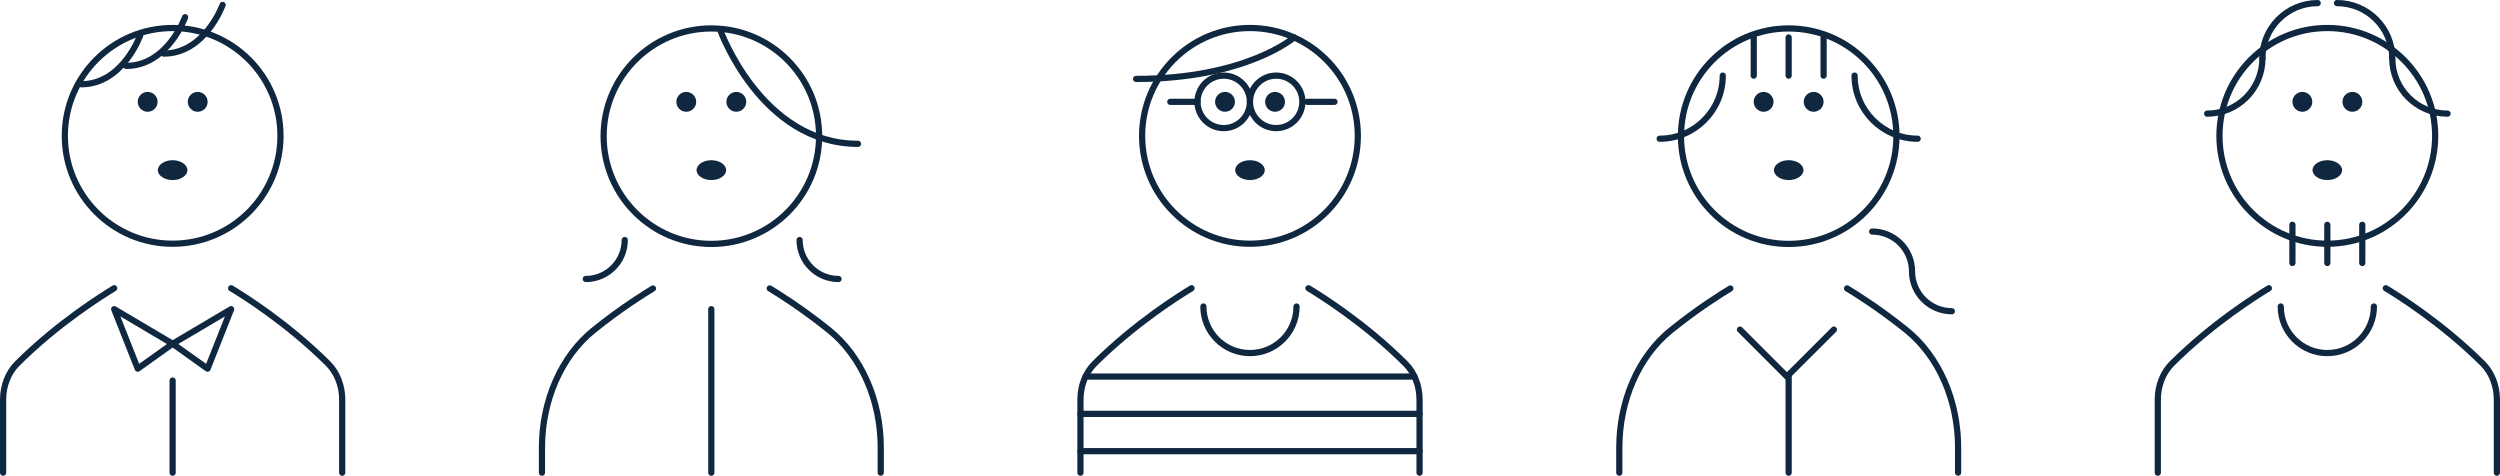 <?xml version="1.0" encoding="UTF-8"?><svg id="_レイヤー_2" xmlns="http://www.w3.org/2000/svg" viewBox="0 0 402.61 76.62"><defs><style>.cls-1{stroke-linecap:round;stroke-linejoin:round;}.cls-1,.cls-2{fill:none;stroke:#102740;}.cls-3{fill:#102740;}.cls-2{stroke-miterlimit:10;}</style></defs><g id="_レイヤー_1-2"><g><path class="cls-1" d="M131.91,21.93c0,9.58-7.77,17.35-17.35,17.35s-17.35-7.77-17.35-17.35,7.77-17.35,17.35-17.35,17.35,7.77,17.35,17.35Z"/><path class="cls-1" d="M87.28,76.12v-4.02c0-7.59,3.1-14.72,8.32-18.92,4.44-3.58,8.28-5.95,9.56-6.72"/><path class="cls-1" d="M123.96,46.45c1.27,.77,5.12,3.15,9.56,6.72,5.22,4.21,8.32,11.33,8.32,18.92v4.02"/><path class="cls-1" d="M115.98,4.82s6.59,18.34,22.19,18.34"/><path class="cls-3" d="M120.18,16.4c0-.88-.72-1.6-1.6-1.6s-1.6,.72-1.6,1.6,.72,1.6,1.6,1.6,1.6-.72,1.6-1.6"/><path class="cls-3" d="M112.12,16.4c0-.88-.72-1.6-1.6-1.6s-1.6,.72-1.6,1.6,.72,1.6,1.6,1.6,1.6-.72,1.6-1.6"/><path class="cls-3" d="M116.94,27.4c0-.88-1.07-1.6-2.38-1.6s-2.38,.72-2.38,1.6,1.07,1.6,2.38,1.6,2.38-.72,2.38-1.6"/><path class="cls-1" d="M100.61,38.66c0,3.46-2.81,6.27-6.27,6.27"/><path class="cls-1" d="M128.77,38.66c0,3.46,2.81,6.27,6.27,6.27"/><line class="cls-1" x1="114.55" y1="49.79" x2="114.55" y2="76.12"/><path class="cls-2" d="M45.17,21.88c0,9.59-7.78,17.37-17.37,17.37S10.44,31.47,10.44,21.88,18.21,4.51,27.8,4.51s17.37,7.78,17.37,17.37Z"/><path class="cls-1" d="M.5,76.12v-11.78c0-2.23,.84-4.35,2.26-5.77,6.6-6.58,13.79-11.03,15.63-12.15"/><path class="cls-1" d="M37.22,46.42c1.84,1.11,9.03,5.57,15.63,12.15,1.42,1.42,2.26,3.54,2.26,5.77v11.78"/><path class="cls-3" d="M22.18,16.4c0-.88,.71-1.6,1.6-1.6s1.6,.72,1.6,1.6-.72,1.6-1.6,1.6-1.6-.72-1.6-1.6"/><path class="cls-3" d="M30.24,16.4c0-.88,.71-1.6,1.6-1.6s1.6,.72,1.6,1.6-.72,1.6-1.6,1.6-1.6-.72-1.6-1.6"/><path class="cls-3" d="M25.42,27.4c0-.88,1.07-1.6,2.38-1.6s2.38,.72,2.38,1.6-1.07,1.6-2.38,1.6-2.38-.72-2.38-1.6"/><polygon class="cls-1" points="27.8 55.36 22.18 59.37 18.39 49.79 27.8 55.36"/><polygon class="cls-1" points="27.8 55.36 33.43 59.37 37.22 49.79 27.8 55.36"/><line class="cls-1" x1="27.8" y1="61.28" x2="27.8" y2="76.12"/><path class="cls-1" d="M22.57,5.73s-2.82,7.84-9.48,7.84"/><path class="cls-1" d="M29.81,2.77s-2.82,7.84-9.48,7.84"/><path class="cls-1" d="M35.85,.79s-2.82,7.84-9.48,7.84"/><path class="cls-1" d="M305.41,21.93c0,9.58-7.77,17.35-17.35,17.35s-17.35-7.77-17.35-17.35,7.77-17.35,17.35-17.35,17.35,7.77,17.35,17.35Z"/><path class="cls-1" d="M277.44,12.18c0,5.61-4.55,10.16-10.16,10.16"/><path class="cls-1" d="M298.67,12.18c0,5.61,4.55,10.16,10.16,10.16"/><path class="cls-1" d="M307.92,43.7c0,3.54,2.87,6.42,6.41,6.42"/><path class="cls-1" d="M307.92,43.7c0-3.54-2.87-6.41-6.42-6.41"/><path class="cls-1" d="M260.78,76.12v-4.02c0-7.59,3.1-14.72,8.32-18.92,4.44-3.58,8.28-5.95,9.56-6.72"/><path class="cls-1" d="M297.46,46.45c1.27,.77,5.12,3.15,9.56,6.72,5.22,4.21,8.32,11.33,8.32,18.92v4.02"/><path class="cls-3" d="M293.68,16.4c0-.88-.72-1.6-1.6-1.6s-1.6,.72-1.6,1.6,.72,1.6,1.6,1.6,1.6-.72,1.6-1.6"/><path class="cls-3" d="M285.62,16.4c0-.88-.72-1.6-1.6-1.6s-1.6,.72-1.6,1.6,.72,1.6,1.6,1.6,1.6-.72,1.6-1.6"/><path class="cls-3" d="M290.44,27.4c0-.88-1.07-1.6-2.38-1.6s-2.38,.72-2.38,1.6,1.07,1.6,2.38,1.6,2.38-.72,2.38-1.6"/><line class="cls-1" x1="288.05" y1="60.64" x2="288.05" y2="76.12"/><polyline class="cls-1" points="295.34 53.08 287.77 60.64 280.21 53.08"/><line class="cls-1" x1="282.43" y1="6.03" x2="282.43" y2="12.18"/><line class="cls-1" x1="288.05" y1="6.03" x2="288.05" y2="12.18"/><line class="cls-1" x1="293.68" y1="6.03" x2="293.68" y2="12.18"/><path class="cls-2" d="M218.67,21.88c0,9.59-7.78,17.37-17.37,17.37s-17.37-7.78-17.37-17.37,7.78-17.37,17.37-17.37,17.37,7.78,17.37,17.37Z"/><path class="cls-1" d="M208.8,49.36c0,4.14-3.36,7.5-7.5,7.5s-7.5-3.36-7.5-7.5"/><path class="cls-1" d="M174,76.12v-11.78c0-2.23,.84-4.35,2.26-5.77,6.6-6.58,13.79-11.03,15.63-12.15"/><path class="cls-1" d="M210.72,46.42c1.84,1.11,9.03,5.57,15.63,12.15,1.42,1.42,2.26,3.54,2.26,5.77v11.78"/><path class="cls-3" d="M195.68,16.4c0-.88,.71-1.6,1.6-1.6s1.6,.72,1.6,1.6-.72,1.6-1.6,1.6-1.6-.72-1.6-1.6"/><path class="cls-3" d="M203.74,16.4c0-.88,.71-1.6,1.6-1.6s1.6,.72,1.6,1.6-.72,1.6-1.6,1.6-1.6-.72-1.6-1.6"/><path class="cls-3" d="M198.92,27.4c0-.88,1.07-1.6,2.38-1.6s2.38,.72,2.38,1.6-1.07,1.6-2.38,1.6-2.38-.72-2.38-1.6"/><line class="cls-1" x1="174" y1="72.66" x2="228.61" y2="72.66"/><line class="cls-1" x1="174" y1="66.65" x2="228.61" y2="66.65"/><line class="cls-1" x1="174.82" y1="60.64" x2="227.79" y2="60.64"/><path class="cls-2" d="M192.85,16.4c0-2.33,1.89-4.22,4.22-4.22s4.22,1.89,4.22,4.22-1.89,4.23-4.22,4.23-4.22-1.89-4.22-4.23Z"/><path class="cls-2" d="M201.3,16.4c0-2.33,1.89-4.22,4.22-4.22s4.22,1.89,4.22,4.22-1.89,4.23-4.22,4.23-4.22-1.89-4.22-4.23Z"/><line class="cls-1" x1="192.85" y1="16.4" x2="188.47" y2="16.4"/><line class="cls-1" x1="214.91" y1="16.4" x2="210.52" y2="16.4"/><path class="cls-1" d="M208.4,6.03s-7.68,6.68-25.44,6.68"/><path class="cls-2" d="M392.17,21.88c0,9.59-7.78,17.37-17.37,17.37s-17.37-7.78-17.37-17.37,7.78-17.37,17.37-17.37,17.37,7.78,17.37,17.37Z"/><path class="cls-1" d="M382.3,49.36c0,4.14-3.36,7.5-7.5,7.5s-7.5-3.36-7.5-7.5"/><path class="cls-1" d="M347.5,76.12v-11.78c0-2.23,.84-4.35,2.26-5.77,6.6-6.58,13.79-11.03,15.63-12.15"/><path class="cls-1" d="M384.22,46.42c1.84,1.11,9.03,5.57,15.63,12.15,1.42,1.42,2.26,3.54,2.26,5.77v11.78"/><path class="cls-3" d="M369.18,16.4c0-.88,.71-1.6,1.6-1.6s1.6,.72,1.6,1.6-.72,1.6-1.6,1.6-1.6-.72-1.6-1.6"/><path class="cls-3" d="M377.24,16.4c0-.88,.71-1.6,1.6-1.6s1.6,.72,1.6,1.6-.72,1.6-1.6,1.6-1.6-.72-1.6-1.6"/><path class="cls-3" d="M372.42,27.4c0-.88,1.07-1.6,2.38-1.6s2.38,.72,2.38,1.6-1.07,1.6-2.38,1.6-2.38-.72-2.38-1.6"/><line class="cls-1" x1="369.18" y1="36.2" x2="369.18" y2="42.35"/><line class="cls-1" x1="374.8" y1="36.2" x2="374.8" y2="42.35"/><line class="cls-1" x1="380.43" y1="36.2" x2="380.43" y2="42.35"/><path class="cls-1" d="M364.35,9.4c0,4.91-3.98,8.9-8.9,8.9"/><path class="cls-1" d="M364.35,9.4c0-4.91,3.98-8.9,8.9-8.9"/><path class="cls-1" d="M385.26,9.4c0,4.91,3.98,8.9,8.9,8.9"/><path class="cls-1" d="M385.26,9.4c0-4.91-3.98-8.9-8.9-8.9"/></g></g></svg>
